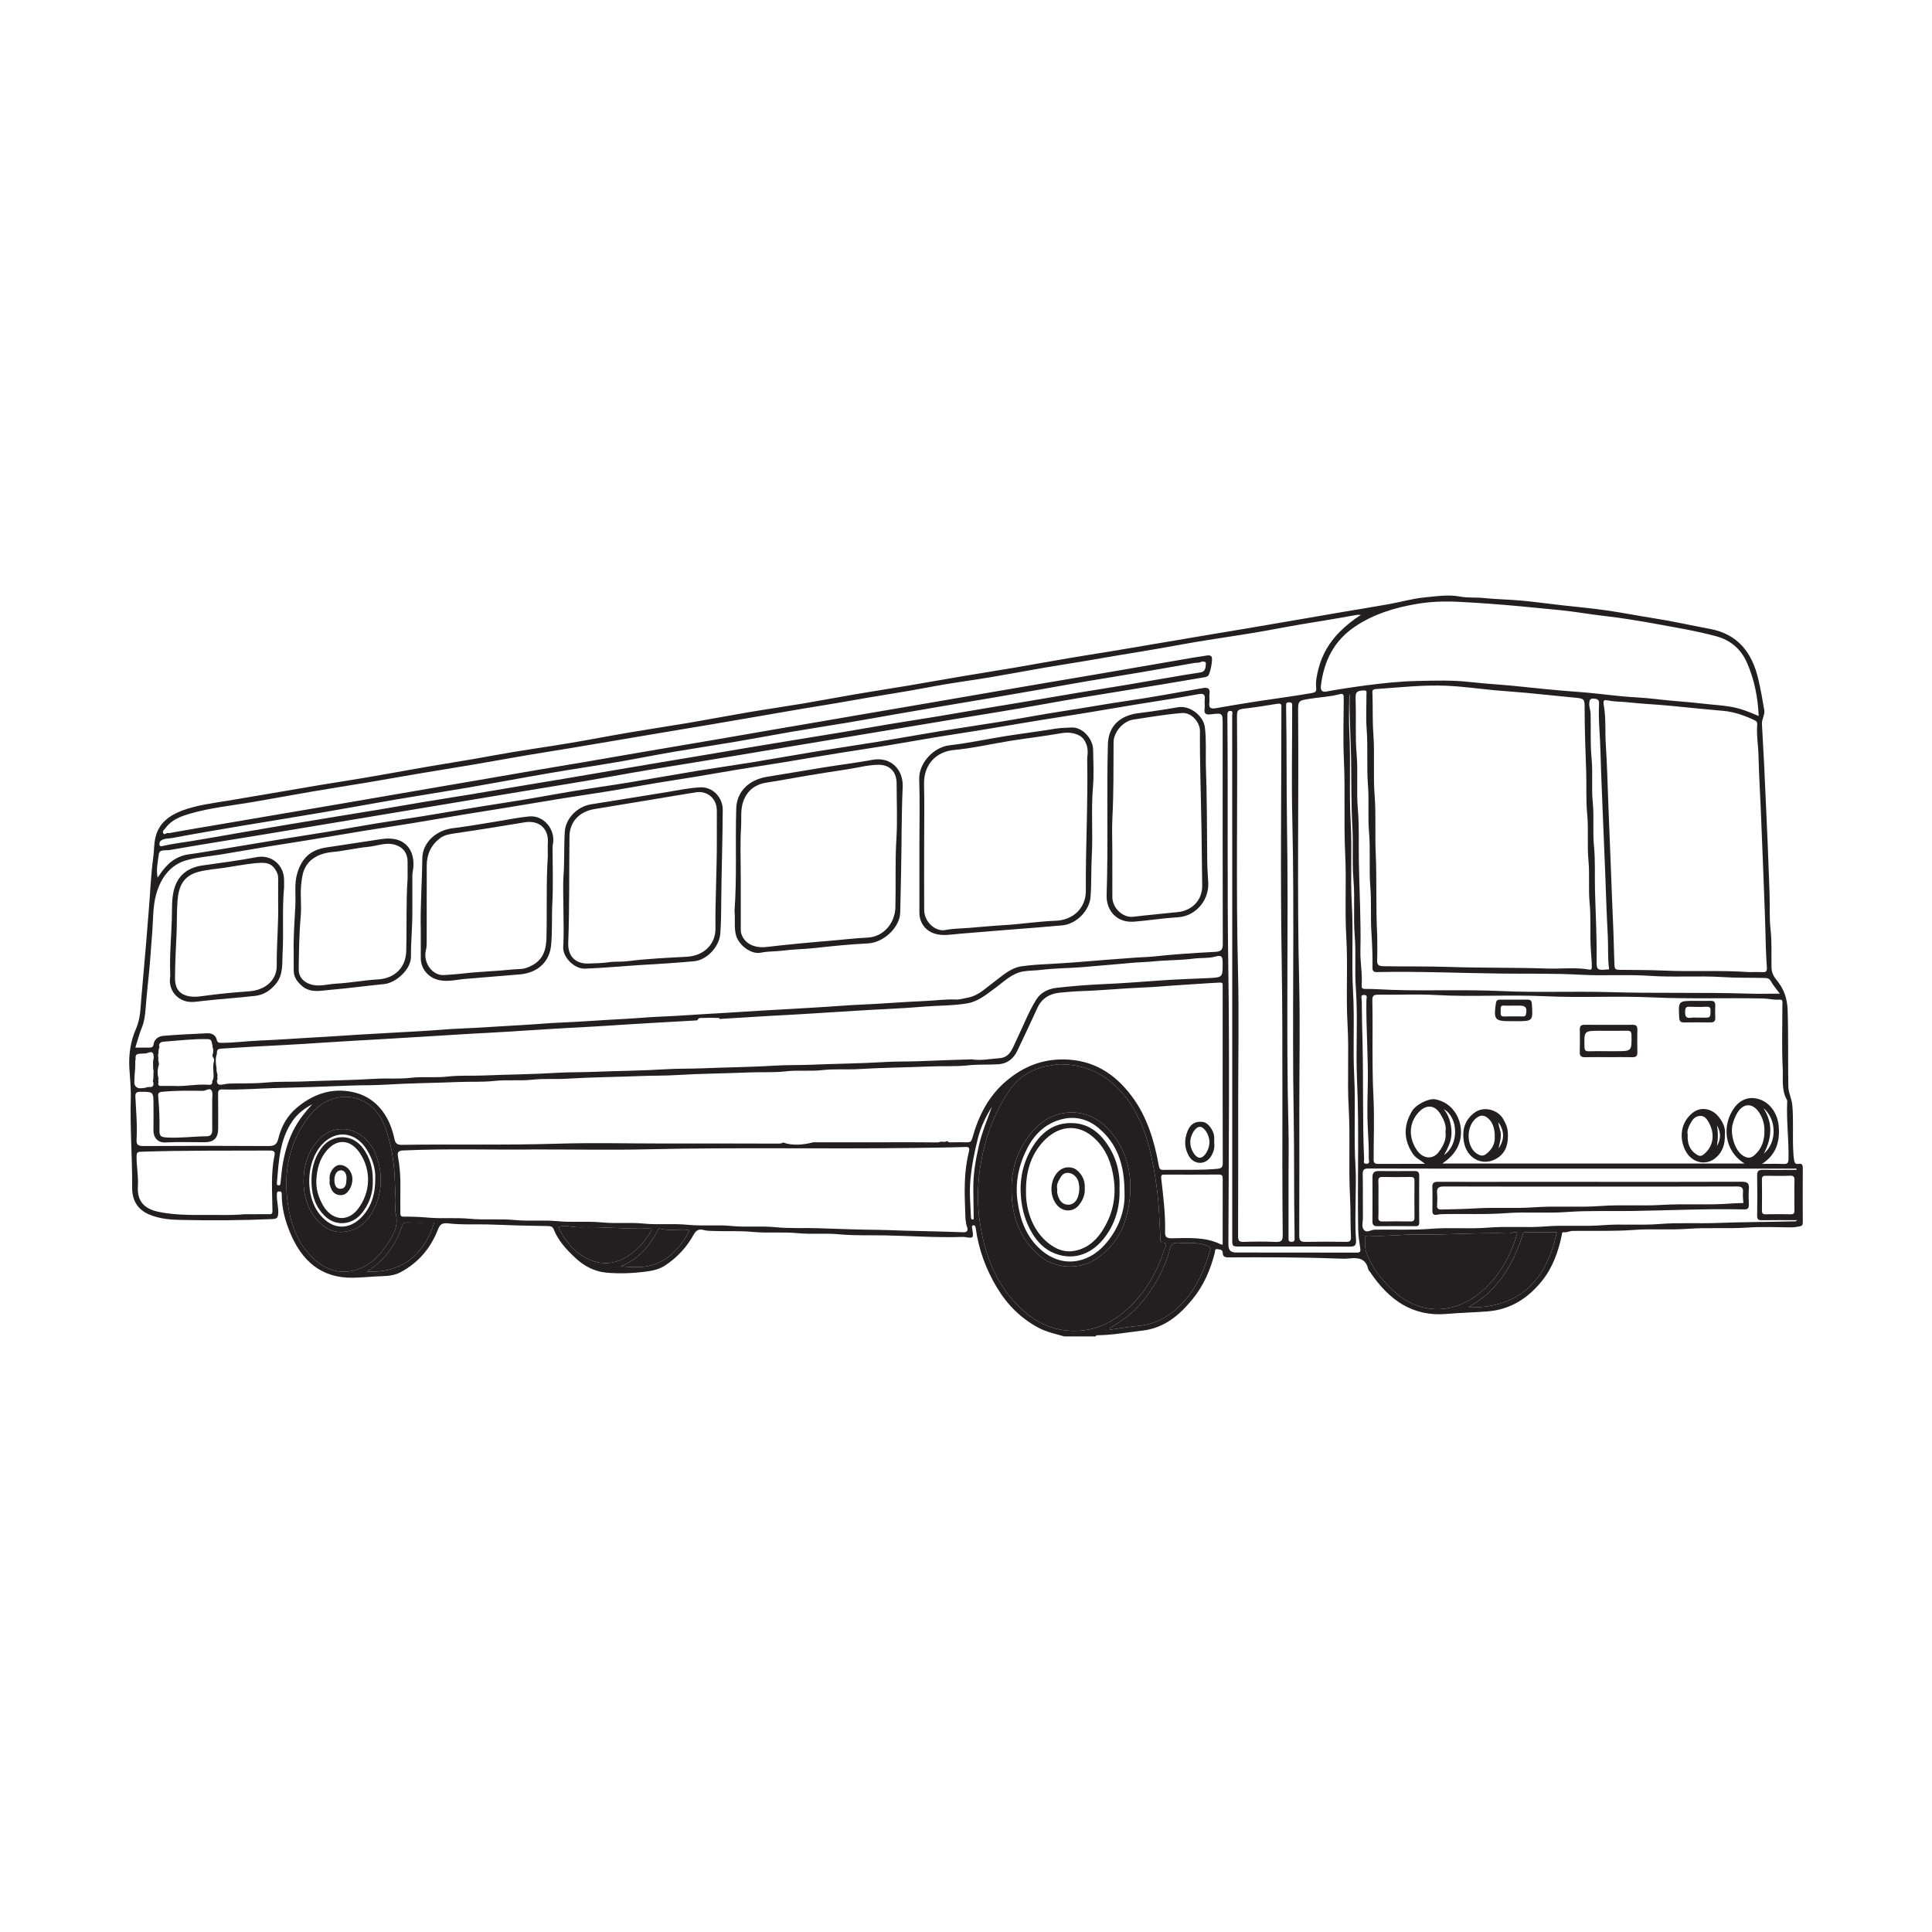 <?xml version="1.0" encoding="UTF-8"?>
<svg xmlns="http://www.w3.org/2000/svg" xmlns:xlink="http://www.w3.org/1999/xlink" width="360pt" height="360pt" viewBox="0 0 360 360" version="1.1">
<g id="surface1">
<path style=" stroke:none;fill-rule:evenodd;fill:rgb(13.73%,12.16%,12.549%);fill-opacity:1;" d="M 334.359 222.664 C 334.355 223.633 334.332 224.602 334.367 225.566 C 334.387 226.105 334.184 226.27 333.66 226.262 C 332.102 226.234 330.539 226.227 328.977 226.262 C 328.398 226.273 328.309 226.016 328.312 225.523 C 328.332 223.629 328.34 221.73 328.309 219.836 C 328.297 219.242 328.496 219.07 329.074 219.086 C 330.559 219.117 332.047 219.137 333.535 219.078 C 334.277 219.047 334.402 219.355 334.371 219.988 C 334.328 220.879 334.359 221.773 334.359 222.664 M 333.98 227.586 C 329.305 227.707 324.625 227.703 319.957 227.883 C 316.391 228.02 312.824 227.785 309.277 228.074 C 305.715 228.367 302.145 228.016 298.602 228.301 C 295.074 228.586 291.543 228.238 288.039 228.523 C 284.473 228.816 280.906 228.457 277.359 228.746 C 273.758 229.039 270.152 228.68 266.574 228.973 C 263.082 229.254 259.598 229.07 256.113 229.133 C 255.445 229.145 254.672 229.828 254.129 229.152 C 253.656 228.562 253.965 227.715 253.957 226.984 C 253.93 224.27 253.984 221.551 253.922 218.836 C 253.906 217.945 254.164 217.734 255.031 217.734 C 264.746 217.766 274.461 217.758 284.176 217.758 L 334.746 217.758 C 334.75 217.832 334.758 217.91 334.762 217.984 C 332.688 217.984 330.609 218.016 328.535 217.973 C 327.73 217.957 327.402 218.18 327.418 219.039 C 327.465 221.531 327.461 224.027 327.418 226.52 C 327.402 227.238 327.656 227.383 328.312 227.371 C 330.461 227.336 332.613 227.359 334.875 227.359 C 334.539 227.703 334.242 227.578 333.98 227.586 M 273.652 243.613 C 275.211 242.594 276.684 241.664 277.895 240.391 C 280.645 237.5 282.496 234.102 283.629 230.309 C 283.754 229.902 283.824 229.598 284.293 229.598 C 286.219 229.594 288.141 229.598 290.086 229.598 C 287.859 240.129 281.645 243.77 273.652 243.613 M 259.559 240.465 C 257.387 238.434 255.617 236.141 254.578 233.32 C 254.254 232.441 254.473 231.562 254.402 230.691 C 254.379 230.43 254.508 230.27 254.789 230.27 C 254.898 230.27 255.012 230.258 255.121 230.266 C 258.164 230.426 261.188 229.992 264.223 230.039 C 269.863 230.125 275.496 229.637 281.133 229.832 C 281.676 229.852 282.164 229.328 282.73 229.723 C 281.52 234.102 279.332 237.918 275.844 240.832 C 270.879 244.984 264.492 245.086 259.559 240.465 M 254.199 185.391 C 254.902 185.402 254.613 185.992 254.609 186.32 C 254.527 191.738 254.992 197.148 254.859 202.57 C 254.793 205.211 254.738 207.859 254.883 210.492 C 254.984 212.301 255.078 214.109 255.055 215.918 C 255.051 216.25 255.348 216.816 254.648 216.855 C 253.922 216.895 254.195 216.312 254.18 215.977 C 253.875 208.852 254.055 201.719 253.895 194.594 C 253.832 191.855 253.758 189.117 253.742 186.379 C 253.738 186.031 253.406 185.371 254.199 185.391 M 252.832 233.406 C 245.348 233.391 237.867 233.402 230.383 233.387 C 229.422 233.387 228.891 233.094 228.895 231.852 C 228.949 214.617 229.129 197.383 228.875 180.152 C 228.645 164.789 228.848 149.434 228.707 134.074 C 228.707 133.812 228.711 133.555 228.707 133.293 C 228.703 132.902 228.723 132.477 229.223 132.469 C 229.871 132.461 229.594 133.012 229.598 133.305 C 229.613 142.609 229.609 151.914 229.609 161.219 C 229.609 184.41 229.609 207.602 229.609 230.789 C 229.609 232.27 229.613 232.273 231.059 232.273 C 237.832 232.273 244.605 232.258 251.383 232.289 C 252.438 232.297 252.758 232.141 252.668 230.902 C 252.473 228.312 252.605 225.695 252.605 223.09 C 252.605 221.266 252.703 219.438 252.59 217.621 C 252.227 211.902 252.621 206.176 252.336 200.469 C 252.074 195.227 252.422 189.988 252.121 184.766 C 251.812 179.34 252.203 173.914 251.891 168.504 C 251.602 163.379 251.965 158.25 251.68 153.137 C 251.367 147.602 251.715 142.066 251.434 136.543 C 251.309 134.137 251.387 131.746 251.426 129.375 C 251.449 129.445 251.488 129.512 251.488 129.582 C 251.402 133.629 251.715 137.664 251.766 141.711 C 251.82 145.902 251.77 150.102 252.004 154.281 C 252.18 157.512 251.934 160.746 252.199 163.953 C 252.492 167.445 252.152 170.938 252.434 174.406 C 252.695 177.602 252.406 180.793 252.633 183.969 C 253.055 189.727 252.602 195.488 252.863 201.234 C 253.281 210.527 252.91 219.82 253.078 229.109 C 253.098 230.277 253.289 231.445 253.465 232.602 C 253.551 233.168 253.469 233.41 252.832 233.406 M 230.719 205.125 C 230.719 197.086 230.879 189.043 230.684 181.008 C 230.297 165.352 230.629 149.695 230.496 134.043 C 230.48 132.164 230.5 132.203 232.34 131.98 C 234.223 131.754 236.098 131.453 237.973 131.145 C 238.543 131.051 238.832 131.137 238.77 131.777 C 238.746 132.035 238.766 132.297 238.766 132.559 C 238.766 147.969 238.566 163.379 238.82 178.785 C 239.098 195.891 238.836 212.996 239.016 230.105 C 239.031 231.223 238.707 231.461 237.66 231.414 C 235.691 231.324 233.715 231.344 231.746 231.406 C 230.906 231.438 230.695 231.195 230.699 230.359 C 230.73 221.949 230.719 213.539 230.719 205.125 M 240.086 210.344 C 239.617 191.414 240.121 172.484 239.812 153.559 C 239.699 146.426 239.785 139.297 239.652 132.164 C 239.648 131.906 239.668 131.645 239.652 131.387 C 239.629 130.996 239.809 130.879 240.18 130.867 C 240.602 130.859 240.809 130.984 240.781 131.434 C 240.758 131.766 240.777 132.102 240.777 132.438 C 240.777 139.137 240.645 145.836 240.801 152.531 C 241.238 171.051 240.738 189.574 241.062 208.09 C 241.188 215.371 241.09 222.648 241.223 229.93 C 241.227 230.188 241.211 230.449 241.227 230.711 C 241.25 231.137 241.18 231.406 240.637 231.398 C 240.051 231.395 240.098 231.039 240.098 230.664 C 240.098 226.828 240.098 222.996 240.098 219.164 C 240.098 216.223 240.16 213.281 240.086 210.344 M 226.582 131.957 C 225.754 132.102 225.203 132.027 225.344 130.961 C 225.418 130.41 225.293 129.836 225.371 129.289 C 225.523 128.266 225.02 128.062 224.172 128.207 C 219.426 129.02 214.699 129.93 209.934 130.613 C 206.066 131.168 202.227 131.883 198.363 132.465 C 194.473 133.055 190.602 133.801 186.715 134.434 C 182.863 135.066 178.996 135.621 175.141 136.25 C 171.254 136.887 167.379 137.594 163.496 138.23 C 159.641 138.859 155.773 139.418 151.918 140.051 C 148.031 140.684 144.16 141.391 140.273 142.027 C 136.848 142.586 133.414 143.062 129.988 143.621 C 125.672 144.332 121.367 145.113 117.051 145.824 C 113.629 146.387 110.191 146.859 106.766 147.422 C 103.891 147.891 101.027 148.441 98.148 148.922 C 95.234 149.41 92.309 149.84 89.391 150.316 C 85.898 150.887 82.414 151.496 78.922 152.062 C 75.969 152.539 73.004 152.965 70.051 153.445 C 67.137 153.922 64.23 154.461 61.316 154.945 C 58.402 155.43 55.477 155.867 52.559 156.348 C 49.07 156.918 45.582 157.512 42.09 158.086 C 39.789 158.465 37.488 158.879 35.176 159.195 C 32.668 159.535 31.035 161.051 29.715 163.043 C 29.637 163.156 29.555 163.266 29.367 163.527 C 29.059 161.941 29.43 160.531 29.594 159.156 C 29.707 158.199 30.914 158.516 31.59 158.395 C 37.559 157.352 43.543 156.414 49.516 155.43 C 54.879 154.547 60.238 153.645 65.598 152.754 C 70.961 151.859 76.32 150.965 81.684 150.07 C 87.043 149.18 92.402 148.285 97.766 147.391 C 103.125 146.496 108.496 145.664 113.844 144.695 C 119.121 143.734 124.41 142.867 129.703 142.023 C 135.066 141.164 140.422 140.246 145.781 139.352 C 151.141 138.457 156.504 137.566 161.863 136.672 C 167.223 135.777 172.586 134.887 177.945 133.992 C 183.305 133.098 188.68 132.266 194.023 131.293 C 199.301 130.336 204.59 129.465 209.883 128.621 C 214.781 127.844 219.672 126.996 224.562 126.176 C 224.734 126.145 224.91 126.062 225.062 125.969 C 225.492 125.691 226.078 122.699 225.742 122.34 C 225.426 121.996 224.953 122.137 224.582 122.191 C 223.062 122.402 221.555 122.676 220.043 122.934 C 217.203 123.422 214.367 123.914 211.531 124.406 C 208.691 124.895 205.852 125.383 203.012 125.867 C 200.172 126.352 197.332 126.828 194.492 127.309 C 191.688 127.789 188.883 128.27 186.082 128.75 C 183.242 129.234 180.402 129.723 177.562 130.215 C 174.723 130.703 171.887 131.195 169.047 131.68 C 166.246 132.16 163.441 132.637 160.637 133.117 C 157.438 133.664 154.242 134.215 151.043 134.766 C 148.598 135.184 146.152 135.598 143.711 136.02 C 140.477 136.578 137.246 137.145 134.012 137.699 C 131.172 138.188 128.332 138.664 125.488 139.148 C 122.684 139.625 119.883 140.102 117.078 140.582 C 114.238 141.066 111.402 141.566 108.562 142.051 C 105.758 142.523 102.949 142.984 100.145 143.465 C 97.27 143.953 94.398 144.457 91.523 144.953 C 88.719 145.438 85.918 145.914 83.113 146.395 C 80.277 146.883 77.438 147.367 74.598 147.859 C 71.758 148.348 68.922 148.84 66.082 149.328 C 63.281 149.809 60.473 150.281 57.672 150.762 C 54.832 151.242 51.992 151.727 49.152 152.211 C 46.312 152.695 43.473 153.18 40.633 153.664 C 37.828 154.141 35.02 154.602 32.223 155.109 C 31.93 155.164 31.633 155.27 31.359 155.215 C 31.016 155.141 30.684 155.645 30.449 155.312 C 30.133 154.875 30.66 154.559 30.863 154.273 C 31.926 152.797 33.566 152.16 35.211 151.672 C 39.168 150.492 43.289 150.109 47.344 149.406 C 51.043 148.766 54.734 148.082 58.434 147.449 C 61.707 146.891 64.988 146.387 68.262 145.836 C 71.605 145.273 74.945 144.672 78.289 144.109 C 81.562 143.555 84.84 143.039 88.113 142.484 C 91.383 141.93 94.645 141.328 97.918 140.773 C 100.793 140.285 103.68 139.836 106.559 139.359 C 109.363 138.895 112.168 138.414 114.973 137.938 C 117.887 137.445 120.797 136.949 123.711 136.461 C 126.516 135.988 129.324 135.527 132.129 135.055 C 135.043 134.562 137.953 134.055 140.863 133.555 C 143.738 133.062 146.609 132.559 149.484 132.07 C 152.328 131.59 155.176 131.16 158.012 130.645 C 163.105 129.715 168.23 128.992 173.316 128.012 C 177.078 127.285 180.887 126.809 184.668 126.176 C 187.938 125.629 191.195 125 194.461 124.438 C 197.699 123.883 200.949 123.398 204.18 122.828 C 209.312 121.922 214.469 121.148 219.598 120.191 C 224.258 119.32 228.965 118.691 233.645 117.91 C 237.344 117.289 241.027 116.535 244.734 115.957 C 247.438 115.539 250.129 115.043 252.824 114.578 C 253.07 114.535 253.332 114.574 253.586 114.574 C 252.094 115.527 250.77 116.598 249.605 117.766 C 247.738 119.645 246.379 121.918 245.703 124.52 C 245.391 125.727 245.117 126.953 245.25 128.219 C 245.32 128.867 245.098 129.023 244.422 129.141 C 241.074 129.719 237.711 130.168 234.352 130.668 C 231.758 131.059 229.168 131.512 226.582 131.957 M 226.391 177.367 C 222.645 177.57 218.902 177.797 215.172 178.207 C 214.039 178.336 212.891 178.344 211.754 178.426 C 207.973 178.703 204.199 178.988 200.426 179.305 C 199.035 179.418 197.629 179.5 196.227 179.582 C 194.246 179.695 192.25 179.766 190.293 180.066 C 188.238 180.383 186.754 181.848 185.141 183.035 C 183.629 184.148 182.277 185.562 180.301 185.902 C 179.582 186.027 178.859 186.277 178.148 186.246 C 176.176 186.16 174.23 186.445 172.273 186.527 C 168.297 186.691 164.324 187.039 160.344 187.203 C 158.102 187.297 155.863 187.492 153.621 187.629 C 149.68 187.871 145.742 188.109 141.801 188.316 C 139.523 188.434 137.246 188.629 134.965 188.746 C 130.988 188.945 127.02 189.273 123.035 189.438 C 120.797 189.523 118.555 189.75 116.312 189.863 C 112.297 190.066 108.289 190.391 104.27 190.555 C 102.066 190.641 99.863 190.863 97.656 190.98 C 93.605 191.195 89.559 191.504 85.504 191.672 C 83.34 191.758 81.176 191.984 79.004 192.098 C 74.988 192.309 70.977 192.578 66.961 192.785 C 64.797 192.902 62.629 193.094 60.461 193.203 C 56.371 193.41 52.289 193.738 48.199 193.902 C 45.883 193.996 43.574 194.324 41.246 194.316 C 40.785 194.312 40.508 194.316 40.367 193.672 C 40.207 192.934 39.488 192.492 38.668 192.531 C 35.941 192.664 33.215 192.777 30.496 193.008 C 29.57 193.086 28.75 193.566 28.594 194.668 C 28.527 195.16 28.176 195.211 27.777 195.207 C 26.941 195.199 26.109 195.203 25.223 195.203 C 25.609 193.984 25.91 192.742 26.395 191.578 C 27.09 189.906 27.105 188.156 27.258 186.41 C 27.523 183.379 27.906 180.352 28.094 177.316 C 28.176 176.027 28.297 174.742 28.387 173.453 C 28.547 171.152 28.492 168.766 29.117 166.582 C 29.957 163.648 31.684 161.098 34.895 160.25 C 36.898 159.723 39 159.574 41.051 159.238 C 44 158.75 46.945 158.23 49.895 157.746 C 52.383 157.34 54.871 156.965 57.355 156.559 C 60.848 155.984 64.332 155.383 67.824 154.812 C 70.742 154.336 73.668 153.906 76.582 153.43 C 79.965 152.875 83.344 152.285 86.723 151.727 C 89.207 151.316 91.699 150.934 94.184 150.527 C 97.672 149.953 101.16 149.359 104.652 148.793 C 107.645 148.312 110.641 147.883 113.633 147.395 C 116.512 146.926 119.379 146.395 122.254 145.914 C 124.738 145.496 127.23 145.129 129.715 144.719 C 132.23 144.305 134.742 143.848 137.262 143.434 C 140.176 142.957 143.102 142.516 146.02 142.039 C 149.508 141.469 152.996 140.863 156.488 140.297 C 159.441 139.82 162.402 139.395 165.355 138.91 C 168.27 138.434 171.176 137.898 174.09 137.418 C 177.043 136.93 180.004 136.492 182.957 136.008 C 186.41 135.445 189.859 134.844 193.312 134.277 C 196.23 133.801 199.156 133.359 202.074 132.883 C 205.023 132.398 207.969 131.883 210.918 131.398 C 213.402 130.988 215.891 130.609 218.379 130.203 C 219.996 129.938 221.613 129.664 223.227 129.363 C 224.035 129.215 224.629 129.215 224.484 130.324 C 224.41 130.91 224.543 131.523 224.457 132.109 C 224.305 133.141 224.895 133.191 225.633 133.102 C 227.824 132.84 227.824 132.836 227.824 135.043 C 227.824 148.664 227.809 162.285 227.848 175.91 C 227.852 177.062 227.453 177.309 226.391 177.367 M 40.41 196.324 C 40.418 195.715 40.488 195.441 41.234 195.395 C 45.176 195.152 49.113 194.902 53.055 194.719 C 55.48 194.602 57.91 194.43 60.336 194.273 C 64.09 194.035 67.844 193.812 71.598 193.605 C 74.062 193.469 76.527 193.301 78.996 193.16 C 82.785 192.945 86.574 192.672 90.367 192.484 C 92.832 192.363 95.297 192.191 97.762 192.039 C 101.551 191.812 105.34 191.551 109.133 191.367 C 111.527 191.254 113.914 191.066 116.305 190.926 C 120.172 190.695 124.035 190.445 127.902 190.25 C 128.562 190.219 129.219 190.172 129.879 190.133 C 130.062 189.984 130.188 189.691 130.422 189.688 C 132.582 189.637 132.582 189.637 133.957 189.688 C 134.035 189.691 134.055 189.809 134.105 189.871 C 134.43 189.852 134.75 189.828 135.074 189.809 C 138.867 189.598 142.652 189.316 146.445 189.137 C 148.91 189.016 151.375 188.84 153.84 188.691 C 157.633 188.465 161.422 188.195 165.215 188.02 C 167.57 187.91 169.926 187.758 172.273 187.562 C 174.945 187.34 177.637 187.418 180.293 186.949 C 182.328 186.59 183.812 185.277 185.41 184.129 C 187.078 182.93 188.52 181.359 190.715 181.004 C 191.773 180.828 192.836 180.867 193.895 180.734 C 196.414 180.422 198.969 180.418 201.508 180.227 C 204.875 179.969 208.242 179.633 211.609 179.355 C 212.672 179.27 213.738 179.262 214.805 179.152 C 217.371 178.891 219.973 178.949 222.523 178.613 C 223.801 178.449 225.09 178.602 226.363 178.262 C 227.641 177.922 227.82 178.156 227.824 179.473 C 227.828 182.133 227.828 182.125 225.133 182.254 C 222.074 182.395 219.008 182.488 215.953 182.715 C 212.426 182.973 208.898 183.238 205.363 183.391 C 202.535 183.512 199.711 183.746 196.898 184.066 C 195.363 184.242 193.945 184.883 193.074 186.289 C 191.605 188.656 190.633 191.27 189.414 193.758 C 188.695 195.227 188.25 197.031 186.266 197.176 C 184.5 197.301 182.738 197.676 181.062 197.391 C 177.801 197.504 174.648 197.59 171.504 197.73 C 169.285 197.828 167.062 197.758 164.848 197.895 C 160.301 198.176 155.746 198.199 151.199 198.395 C 148.941 198.492 146.68 198.422 144.43 198.562 C 139.918 198.848 135.402 198.871 130.895 199.062 C 128.633 199.16 126.375 199.094 124.121 199.234 C 119.539 199.52 114.949 199.547 110.363 199.73 C 108.18 199.82 105.996 199.77 103.816 199.902 C 99.234 200.188 94.641 200.215 90.059 200.402 C 87.836 200.492 85.602 200.348 83.402 200.602 C 81.137 200.863 78.871 200.566 76.633 200.828 C 74.367 201.094 72.113 200.883 69.859 201.02 C 65.352 201.297 60.836 201.328 56.324 201.52 C 54.242 201.605 52.148 201.508 50.078 201.68 C 49.723 201.711 49.371 201.738 49.016 201.758 C 46.902 201.934 44.789 201.836 42.676 201.914 C 42.203 201.934 41.738 202.074 41.266 202.121 C 40.812 202.168 40.457 202.051 40.43 201.488 C 40.418 201.246 40.48 201.125 40.574 201.059 C 40.52 200.941 40.48 200.816 40.496 200.68 C 40.504 200.586 40.52 200.488 40.531 200.395 C 40.52 200.309 40.508 200.223 40.5 200.137 C 40.543 200.508 40.5 200.145 40.484 200.055 C 40.484 200.035 40.48 200.02 40.48 200.008 C 40.461 199.949 40.426 199.902 40.41 199.844 C 40.344 199.59 40.332 199.332 40.348 199.078 C 40.32 198.879 40.285 198.68 40.262 198.477 C 40.188 197.82 40.145 197.023 40.414 196.383 C 40.414 196.359 40.41 196.348 40.41 196.324 M 39.543 207.25 C 39.543 208.363 39.531 209.477 39.547 210.594 C 39.555 211.301 39.277 211.727 38.523 211.73 C 36.086 211.746 33.66 212.086 31.215 211.965 C 29.938 211.898 29.684 211.719 29.715 210.492 C 29.766 208.422 29.656 206.359 29.48 204.301 C 29.43 203.715 29.582 203.496 30.246 203.438 C 32.754 203.203 35.266 203.215 37.777 203.266 C 38.355 203.277 39.055 202.637 39.41 203.18 C 39.703 203.633 39.531 204.395 39.539 205.023 C 39.551 205.766 39.543 206.508 39.543 207.25 M 29.547 197.719 C 29.48 197.625 29.457 197.5 29.5 197.324 C 29.578 197.016 29.328 196.559 29.535 196.293 C 29.508 195.867 29.566 195.43 29.746 194.973 C 29.715 194.973 29.68 194.973 29.645 194.973 C 29.586 194.348 30.027 194.137 30.445 194.105 C 33.203 193.906 35.949 193.559 38.723 193.625 C 39.336 193.637 39.438 193.977 39.512 194.516 L 39.508 194.516 C 39.566 194.641 39.602 194.773 39.609 194.91 C 39.613 194.973 39.602 195.035 39.602 195.098 C 39.797 195.578 39.789 196.137 39.574 196.609 C 39.621 196.723 39.633 196.844 39.656 196.961 C 39.859 197.188 39.965 197.484 39.863 197.828 C 39.574 198.785 39.867 199.812 39.781 200.797 C 39.762 201.047 39.672 201.254 39.543 201.41 C 39.543 201.418 39.547 201.422 39.547 201.43 C 39.59 201.945 39.43 202.18 38.879 202.133 C 36.695 201.953 34.535 202.477 32.516 202.352 C 31.613 202.352 30.871 202.352 30.129 202.352 C 29.781 202.355 29.457 202.367 29.484 201.852 C 29.492 201.75 29.516 201.684 29.547 201.629 C 29.473 201.43 29.457 201.203 29.547 200.973 C 29.273 200.121 29.344 199.188 29.613 198.34 C 29.594 198.133 29.57 197.926 29.547 197.719 M 226.707 217.805 C 223.445 218.09 220.18 217.93 216.922 217.988 C 216.375 218 216.074 218 215.934 217.23 C 215.086 212.574 213.762 208.082 210.855 204.219 C 207.691 200.016 203.672 197.48 198.23 197.41 C 194.133 197.359 190.688 198.766 187.594 201.352 C 184.203 204.188 182.336 207.91 181.18 212.055 C 181.012 212.648 180.832 212.867 180.246 212.855 C 179.207 212.832 178.164 212.824 177.121 212.859 C 176.789 212.871 176.605 212.781 176.516 212.605 C 176.332 212.695 176.133 212.766 175.918 212.766 C 175.695 212.766 175.477 212.742 175.258 212.734 C 175.09 212.836 174.848 212.879 174.496 212.875 C 170.215 212.82 165.934 212.852 161.656 212.852 C 158.281 212.852 154.902 212.852 151.527 212.855 C 149.645 213.344 147.676 213.516 145.895 212.879 C 145.734 213.043 145.465 213.094 145.043 213.094 C 137.859 213.062 130.676 213.074 123.492 213.074 C 116.906 213.074 110.312 212.906 103.73 213.113 C 94.102 213.414 84.477 213.172 74.852 213.328 C 73.91 213.348 73.664 212.949 73.504 212.234 C 73.027 210.07 72.242 208.074 70.73 206.371 C 69.363 204.84 67.684 203.906 65.73 203.488 C 61.742 202.637 58.266 203.906 55.254 206.453 C 53.52 207.918 52.406 209.918 51.875 212.117 C 51.598 213.258 51.145 213.551 50.031 213.547 C 42.254 213.496 34.473 213.496 26.695 213.547 C 25.637 213.555 25.387 213.238 25.449 212.25 C 25.613 209.621 25.344 206.992 25.227 204.367 C 25.195 203.621 25.445 203.441 26.164 203.441 C 28.598 203.445 28.598 203.418 28.598 205.867 C 28.598 207.434 28.625 208.996 28.59 210.559 C 28.562 211.852 29.305 212.961 30.84 212.879 C 33.254 212.742 35.676 212.848 38.098 212.84 C 39.871 212.836 40.645 212.062 40.652 210.289 C 40.656 208.133 40.672 205.973 40.637 203.816 C 40.629 203.18 40.828 202.984 41.457 203.004 C 44.758 203.102 48.051 202.824 51.352 202.742 C 55.973 202.625 60.598 202.473 65.219 202.285 C 67.402 202.195 69.59 202.25 71.766 202.113 C 76.348 201.828 80.941 201.805 85.523 201.613 C 87.707 201.523 89.902 201.66 92.066 201.418 C 94.441 201.152 96.82 201.441 99.168 201.188 C 101.359 200.945 103.539 201.133 105.719 200.996 C 110.301 200.711 114.891 200.688 119.473 200.5 C 121.66 200.41 123.844 200.461 126.02 200.324 C 130.605 200.043 135.195 200.02 139.777 199.828 C 142 199.738 144.234 199.883 146.434 199.629 C 148.695 199.363 150.965 199.664 153.203 199.402 C 155.465 199.137 157.719 199.348 159.973 199.211 C 164.48 198.934 169 198.902 173.508 198.711 C 175.801 198.613 178.109 198.762 180.383 198.512 C 182.277 198.301 184.16 198.43 186.039 198.312 C 187.719 198.203 188.871 197.258 189.578 195.762 C 190.828 193.121 192.09 190.488 193.293 187.832 C 194.105 186.031 195.605 185.148 197.414 184.977 C 198.723 184.855 200.051 184.723 201.383 184.684 C 205.363 184.555 209.328 184.145 213.309 183.992 C 215.477 183.91 217.641 183.68 219.812 183.559 C 222.277 183.414 224.738 183.211 227.207 183.094 C 227.832 183.062 227.832 183.215 227.828 183.672 C 227.816 185.902 227.824 188.137 227.824 190.371 C 227.824 199.117 227.809 207.863 227.844 216.609 C 227.848 217.516 227.637 217.723 226.707 217.805 M 227.824 231.945 C 227.66 231.906 227.543 231.902 227.445 231.852 C 224.508 230.41 221.352 230.707 218.238 230.734 C 217.418 230.742 217.074 230.445 217.098 229.668 C 217.191 226.273 216.75 222.914 216.379 219.551 C 216.309 218.906 216.527 218.871 216.98 218.871 C 220.363 218.871 223.746 218.891 227.125 218.859 C 227.77 218.852 227.832 219.148 227.832 219.668 C 227.816 223.719 227.824 227.766 227.824 231.945 M 225.508 232.914 C 224.34 236.977 222.656 240.734 219.461 243.66 C 217.418 245.531 215.098 246.766 212.289 247.035 C 210.473 247.215 208.668 247.52 206.863 247.77 L 206.754 247.52 C 208.656 246.352 210.531 245.145 212.035 243.477 C 214.836 240.363 216.883 236.824 217.984 232.773 C 218.207 231.965 218.5 231.512 219.469 231.578 C 221.363 231.719 223.301 231.34 225.125 232.23 C 225.52 232.426 225.629 232.496 225.508 232.914 M 201.578 247.926 C 196.234 248.418 192.176 246.176 188.738 242.27 C 185.332 238.398 183.641 233.789 182.754 228.871 C 181.996 224.66 182.082 220.41 182.875 216.156 C 183.742 211.492 185.383 207.219 188.027 203.281 C 189.922 200.465 192.531 199.012 195.805 198.535 C 196.535 198.43 197.25 198.254 198 198.32 C 202.91 198.434 206.754 200.609 209.746 204.426 C 212.688 208.172 214.004 212.57 214.879 217.152 C 215.512 220.473 215.918 223.809 216.031 227.191 C 216.074 228.398 216.195 229.613 216.207 230.832 C 216.207 231.152 216.281 231.562 216.574 231.551 C 217.703 231.496 217.176 232.211 217.047 232.598 C 215.586 237.145 213.285 241.18 209.625 244.312 C 207.309 246.297 204.684 247.637 201.578 247.926 M 181.363 221.711 C 181.395 223.422 181.391 225.129 181.434 226.836 C 181.438 227.039 181.5 227.223 181.254 227.242 C 181.055 227.258 180.934 227.086 180.926 226.891 C 180.832 224.535 180.602 222.203 180.824 219.824 C 181.074 217.148 181.586 214.555 182.25 211.973 C 182.785 209.91 183.703 208.023 184.832 206.238 C 183.98 208.602 183.004 210.887 182.43 213.344 C 181.789 216.105 181.312 218.867 181.363 221.711 M 180.523 214.711 C 179.598 218.359 179.707 222.113 179.855 225.836 C 179.895 226.75 179.871 227.734 180.207 228.656 C 180.391 229.168 180.328 229.648 179.492 229.613 C 175.824 229.473 172.152 229.414 168.484 229.312 C 166.867 229.27 165.238 229.18 163.613 229.164 C 159.867 229.137 156.125 228.98 152.383 228.859 C 149.754 228.773 147.113 228.934 144.5 228.672 C 141.754 228.398 139.004 228.715 136.281 228.441 C 133.574 228.176 130.859 228.492 128.176 228.223 C 125.43 227.949 122.68 228.27 119.957 227.996 C 117.359 227.734 114.758 228.035 112.184 227.781 C 109.402 227.508 106.613 227.816 103.855 227.547 C 101.219 227.293 98.582 227.59 95.969 227.336 C 93.152 227.062 90.324 227.367 87.527 227.098 C 84.965 226.852 82.41 227.109 79.867 226.891 C 78.312 226.758 76.77 226.684 75.219 226.707 C 74.594 226.719 74.594 226.379 74.598 225.934 C 74.605 224.297 74.582 222.656 74.605 221.02 C 74.633 219.211 74.5 217.422 74.176 215.637 C 74.062 215 73.969 214.422 75.078 214.371 C 83.809 213.984 92.543 214.301 99.742 214.184 C 107.711 214.184 114.152 214.309 120.586 214.156 C 137.172 213.766 153.754 214.133 170.336 213.902 C 173.445 213.859 176.562 213.832 179.672 213.73 C 180.402 213.707 180.785 213.668 180.523 214.711 M 128.227 229.781 C 126.66 232.59 124.57 234.852 121.406 235.762 C 119.566 236.285 117.609 236.109 115.676 235.961 C 118.879 234.695 120.949 232.324 122.496 229.398 C 122.602 229.191 122.652 228.84 123.012 228.938 C 124.613 229.371 126.25 229.059 127.867 229.137 C 128.434 229.164 128.48 229.324 128.227 229.781 M 106.121 231.906 C 105.289 230.91 104.547 229.84 104.07 228.586 C 105.527 228.25 106.867 228.73 108.219 228.688 C 112.414 228.551 116.594 229.047 120.789 228.922 C 121.535 228.895 121.578 229.012 121.156 229.68 C 119.883 231.707 118.348 233.391 116.184 234.523 C 112.312 236.551 108.371 234.609 106.121 231.906 M 68.375 236.93 C 71.691 234.852 73.707 231.988 74.902 228.512 C 75.078 227.996 75.285 227.77 75.887 227.785 C 77.551 227.844 79.223 227.805 80.902 227.805 C 79.41 232.797 75.641 237.344 68.375 236.93 M 58.609 234.68 C 55.91 232.281 54.516 229.102 53.852 225.633 C 52.711 219.66 53.441 213.984 56.953 208.852 C 58.633 206.395 60.867 204.617 63.891 204.398 C 67.41 204.141 70.406 206.434 71.695 209.836 C 72.852 212.898 73.387 216.074 73.543 219.355 C 73.613 220.828 73.66 222.305 73.715 223.602 C 73.715 224.559 73.559 225.379 73.742 226.113 C 74.398 228.719 72.996 230.652 71.664 232.535 C 70.234 234.559 68.391 236.148 65.867 236.754 C 63.047 237.43 60.66 236.504 58.609 234.68 M 52.273 220.398 C 52.25 220.617 52.273 220.855 51.953 220.871 C 51.535 220.891 51.582 220.57 51.602 220.332 C 51.941 216.379 52.109 212.379 54.469 208.926 C 55.418 207.539 56.695 206.547 58.191 205.762 C 56.996 207.047 55.906 208.398 55.027 209.945 C 53.848 212.031 53.176 214.273 52.738 216.598 C 52.5 217.848 52.418 219.129 52.273 220.398 M 51.145 215.336 C 50.434 218.746 50.742 222.195 50.766 225.629 C 50.773 226.301 50.48 226.246 50.086 226.246 C 48.707 226.254 47.332 226.25 45.676 226.25 C 44.258 226.383 42.539 226.41 40.863 226.391 C 37.078 226.348 33.254 226.59 29.504 225.797 C 26.938 225.258 25.508 223.859 25.695 221.047 C 25.82 219.148 25.406 217.285 25.453 215.395 C 25.465 214.84 25.586 214.637 26.191 214.613 C 34.25 214.336 42.316 214.43 50.379 214.387 C 51.184 214.383 51.262 214.773 51.145 215.336 M 25.184 199.023 C 25.215 198.613 25.203 198.203 25.203 197.797 L 25.203 197.723 C 25.203 197.609 25.234 197.512 25.266 197.41 C 25.211 196.375 25.402 196.359 26.75 196.312 C 26.969 196.305 27.203 196.309 27.402 196.23 C 27.789 196.09 28.309 195.895 28.496 196.266 C 28.688 196.645 28.668 197.227 28.535 197.66 C 28.535 197.668 28.531 197.672 28.527 197.676 C 28.504 198.188 28.527 198.695 28.551 199.203 C 28.594 199.32 28.621 199.473 28.617 199.68 C 28.617 199.844 28.609 199.988 28.586 200.109 C 28.598 200.52 28.598 200.93 28.52 201.328 C 28.508 201.391 28.484 201.449 28.465 201.512 C 28.559 201.562 28.582 201.727 28.594 201.859 C 28.617 202.188 28.516 202.488 28.176 202.535 C 27.953 202.562 27.727 202.566 27.496 202.562 C 27.035 202.75 26.527 202.777 26.031 202.777 C 25.488 202.777 25.027 202.316 25.031 201.777 C 25.031 200.859 25.113 199.938 25.184 199.023 M 30.094 156.57 C 30.719 156.195 31.449 156.27 32.117 156.145 C 36.379 155.348 40.656 154.617 44.934 153.895 C 49.934 153.055 54.945 152.266 59.941 151.41 C 64.543 150.629 69.129 149.77 73.727 148.984 C 78.293 148.207 82.875 147.504 87.441 146.719 C 92.398 145.863 97.34 144.926 102.297 144.078 C 106.469 143.359 110.656 142.742 114.828 142.031 C 118.457 141.41 122.066 140.688 125.691 140.066 C 129.434 139.426 133.188 138.871 136.93 138.234 C 140.629 137.605 144.316 136.902 148.016 136.27 C 151.293 135.711 154.574 135.219 157.852 134.664 C 160.977 134.141 164.098 133.574 167.223 133.031 C 170.098 132.531 172.973 132.035 175.848 131.547 C 178.617 131.074 181.387 130.621 184.16 130.148 C 187.066 129.652 189.977 129.148 192.887 128.641 C 196.152 128.066 199.418 127.473 202.684 126.914 C 205.961 126.355 209.238 125.844 212.512 125.285 C 215.781 124.73 219.047 124.148 222.316 123.57 C 222.891 123.473 223.496 123.539 223.93 123.289 C 224.391 123.273 224.742 123.246 224.695 123.773 C 224.637 124.441 224.59 125.129 223.75 125.281 C 222.777 125.461 221.797 125.582 220.828 125.746 C 217.016 126.395 213.211 127.059 209.398 127.695 C 206.52 128.18 203.633 128.621 200.754 129.102 C 197.84 129.582 194.93 130.094 192.016 130.582 C 189.176 131.059 186.332 131.523 183.488 132 C 180.504 132.5 177.523 133.023 174.535 133.516 C 171.656 133.992 168.77 134.43 165.887 134.906 C 162.977 135.391 160.066 135.91 157.156 136.398 C 154.277 136.879 151.391 137.336 148.512 137.809 C 145.633 138.281 142.75 138.754 139.875 139.234 C 136.961 139.723 134.047 140.219 131.137 140.711 C 128.328 141.18 125.523 141.645 122.715 142.117 C 119.766 142.613 116.82 143.113 113.871 143.613 C 110.961 144.109 108.051 144.609 105.137 145.102 C 102.293 145.578 99.449 146.039 96.605 146.52 C 93.621 147.02 90.641 147.539 87.656 148.031 C 84.777 148.508 81.887 148.945 79.008 149.426 C 76.094 149.906 73.188 150.43 70.273 150.914 C 67.395 151.395 64.512 151.852 61.629 152.324 C 58.75 152.797 55.871 153.27 52.992 153.754 C 50.117 154.234 47.242 154.734 44.367 155.227 C 41.457 155.73 38.551 156.254 35.637 156.727 C 33.836 157.02 32.027 157.234 30.25 157.652 C 30.051 157.699 29.785 157.746 29.727 157.422 C 29.66 157.059 29.75 156.777 30.094 156.57 M 251.551 222.805 C 251.684 225.363 251.605 227.918 251.73 230.469 C 251.77 231.195 251.547 231.418 250.809 231.402 C 248.277 231.359 245.746 231.352 243.215 231.406 C 242.297 231.426 242.09 231.078 242.094 230.23 C 242.121 222.266 242.109 214.301 242.109 206.332 C 242.109 198.555 242.266 190.77 242.078 182.996 C 241.672 166.262 242.023 149.523 241.887 132.789 C 241.871 130.566 241.883 130.559 243.977 130.219 C 245.887 129.906 247.832 129.84 249.711 129.336 C 250.406 129.148 250.383 129.648 250.383 130.117 C 250.379 133.914 250.238 137.719 250.414 141.508 C 250.688 147.375 250.371 153.25 250.656 159.105 C 250.906 164.309 250.562 169.512 250.867 174.695 C 251.176 180.082 250.781 185.473 251.094 190.844 C 251.395 196.047 251.012 201.246 251.309 206.434 C 251.621 211.895 251.266 217.355 251.551 222.805 M 263.934 112.539 C 266.543 112.09 269.16 112.012 271.773 112.141 C 275.555 112.324 279.332 112.613 283.105 112.957 C 285.668 113.191 288.227 113.445 290.785 113.699 C 293.473 113.965 296.141 114.461 298.828 114.762 C 302.312 115.152 305.77 115.738 309.219 116.371 C 312.758 117.02 316.312 117.605 319.797 118.559 C 322.543 119.309 324.438 120.992 325.551 123.551 C 326.891 126.621 327.539 129.859 327.711 133.418 C 325.941 132.652 324.371 132.031 322.672 131.723 C 320.934 131.402 319.18 131.336 317.438 131.125 C 314.418 130.762 311.371 130.617 308.348 130.238 C 306.379 129.996 304.387 129.945 302.41 129.762 C 299.559 129.492 296.723 129.105 293.871 128.91 C 291.961 128.781 290.059 128.598 288.156 128.422 C 285.234 128.148 282.32 127.789 279.395 127.57 C 277.598 127.434 275.801 127.297 274.012 127.094 C 270.684 126.711 267.34 126.812 264.008 126.891 C 260.852 126.965 257.711 127.293 254.574 127.707 C 252.074 128.035 249.586 128.414 247.105 128.863 C 246.281 129.012 246.043 128.543 246.129 127.812 C 246.676 123.195 248.547 119.375 252.539 116.719 C 256.016 114.402 259.871 113.242 263.934 112.539 M 328.582 162.945 C 328.766 167.531 328.938 172.117 329.043 176.707 C 329.07 177.91 329.172 179.133 329.234 180.352 C 329.266 181.008 329.012 181.18 328.402 181.145 C 327.547 181.102 326.688 181.137 325.832 181.137 C 320.605 180.75 315.359 181.094 310.133 180.855 C 307.316 180.727 304.504 180.754 301.688 180.711 C 300.973 180.699 300.855 180.465 300.828 179.812 C 300.723 177.371 300.703 174.926 300.59 172.484 C 300.418 168.758 300.289 165.023 300.145 161.293 C 300 157.562 299.84 153.832 299.699 150.102 C 299.551 146.297 299.465 142.484 299.215 138.688 C 299.059 136.336 299.27 133.973 298.875 131.621 C 298.656 130.34 298.805 130.352 300.094 130.594 C 301.066 130.773 302.07 130.723 303.059 130.836 C 305.945 131.164 308.855 131.266 311.746 131.562 C 314.883 131.887 318.027 132.176 321.172 132.465 C 323.207 132.652 325.133 133.355 326.992 134.23 C 327.367 134.406 327.461 134.668 327.43 135.023 C 327.27 136.992 327.637 138.938 327.676 140.898 C 327.75 144.594 328.008 148.281 328.145 151.977 C 328.277 155.633 328.438 159.289 328.582 162.945 M 296.195 168.148 C 296.473 171.074 296.254 174.004 296.426 176.922 C 296.492 177.984 296.609 179.051 296.613 180.117 C 296.613 180.43 296.613 180.746 296.152 180.668 C 293.535 180.211 290.898 180.562 288.27 180.473 C 282.223 180.266 276.168 180.379 270.121 180.176 C 266.004 180.035 261.887 180.117 257.773 180.039 C 256.914 180.023 256.57 179.809 256.609 178.902 C 256.672 177.414 256.629 175.926 256.629 174.438 C 256.344 169.246 256.574 164.039 256.34 158.855 C 256.184 155.328 256.418 151.801 256.145 148.297 C 255.844 144.438 256.188 140.57 255.906 136.73 C 255.723 134.242 255.824 131.77 255.738 129.289 C 255.719 128.863 255.617 128.449 256.348 128.398 C 260.73 128.102 265.109 127.594 269.504 127.777 C 272.539 127.91 275.562 128.348 278.594 128.625 C 280.5 128.801 282.406 128.914 284.309 129.094 C 287.227 129.367 290.145 129.676 293.062 129.965 C 293.137 129.973 293.215 129.973 293.289 129.98 C 295.273 130.18 295.277 130.18 295.273 132.156 C 295.262 136.125 295.453 140.094 295.57 144.055 C 295.645 146.609 295.504 149.176 295.75 151.715 C 296.031 154.605 295.715 157.508 295.988 160.375 C 296.238 162.977 295.953 165.57 296.195 168.148 M 298.223 139.914 C 298.324 143.867 298.504 147.82 298.66 151.77 C 298.797 155.312 298.961 158.855 299.098 162.398 C 299.254 166.352 299.359 170.309 299.582 174.254 C 299.703 176.352 299.543 178.469 299.832 180.617 C 297.5 180.832 297.473 180.832 297.504 178.621 C 297.559 174.355 297.309 170.09 297.203 165.828 C 297.133 163.094 297.281 160.336 297.012 157.617 C 296.75 154.906 297.059 152.195 296.789 149.512 C 296.512 146.766 296.836 144.016 296.566 141.297 C 296.293 138.512 296.465 135.738 296.387 132.965 C 296.371 132.332 296.098 131.758 296.133 131.109 C 296.172 130.508 296.191 130.145 296.965 130.18 C 297.656 130.215 298 130.391 297.961 131.141 C 297.805 134.07 298.148 136.988 298.223 139.914 M 330 182.867 C 330.395 183.598 330.969 184.23 331.652 185.156 C 329.5 185.156 327.617 185.203 325.734 185.145 C 317.152 184.879 308.562 185.125 299.984 184.871 C 293.219 184.676 286.457 184.984 279.707 184.668 C 272.902 184.352 266.105 184.672 259.312 184.445 C 257.652 184.391 255.992 184.258 254.328 184.27 C 253.812 184.273 253.688 184.047 253.723 183.598 C 253.887 181.445 253.441 179.316 253.492 177.164 C 253.617 171.668 253.305 166.176 253.203 160.68 C 253.141 157.383 253.293 154.07 253.016 150.789 C 252.727 147.371 253.074 143.953 252.789 140.559 C 252.512 137.254 252.715 133.957 252.605 130.66 C 252.602 130.547 252.613 130.438 252.602 130.324 C 252.508 128.984 252.812 128.676 254.203 128.652 C 254.793 128.645 254.613 129.074 254.617 129.359 C 254.629 131.52 254.492 133.688 254.656 135.836 C 254.918 139.32 254.633 142.816 254.898 146.285 C 255.125 149.223 254.852 152.152 255.098 155.066 C 255.387 158.48 255.07 161.902 255.344 165.297 C 255.566 168.043 255.367 170.781 255.531 173.52 C 255.664 175.773 255.797 178.027 255.738 180.289 C 255.719 180.918 255.996 181.18 256.605 181.129 C 256.68 181.121 256.754 181.129 256.828 181.129 C 264.484 180.973 272.133 181.328 279.789 181.41 C 284.684 181.469 289.594 181.352 294.48 181.625 C 298.793 181.867 303.102 181.539 307.395 181.832 C 311.961 182.145 316.535 181.777 321.086 182.07 C 323.684 182.238 326.27 182.16 328.863 182.234 C 329.383 182.246 329.719 182.344 330 182.867 M 269.02 206.664 C 271.766 208.227 271.918 213.262 269.078 215.223 C 269.941 213.688 270.547 212.312 270.465 210.777 C 270.387 209.277 270.004 207.863 269.02 206.664 M 269.34 210.918 C 269.566 212.332 268.926 213.492 268.16 214.57 C 267.043 216.145 265.117 216.02 263.93 214.188 C 262.469 211.938 262.457 209.211 264.438 207.16 C 265.812 205.738 267.398 205.895 268.41 207.605 C 269.004 208.605 269.57 209.664 269.34 210.918 M 328.586 206.48 C 331.043 208.516 331.176 212.816 328.672 214.969 C 330.203 211.977 330.359 209.215 328.586 206.48 M 328.773 210.512 C 328.828 212.496 328.289 214.043 326.934 215.234 C 326.309 215.785 325.727 215.895 324.875 215.398 C 323.152 214.398 322.395 211.191 322.844 209.52 C 323.027 208.824 323.293 208.133 323.641 207.508 C 324.781 205.465 326.617 205.434 327.852 207.398 C 328.477 208.395 328.773 209.469 328.773 210.512 M 332.121 187.172 C 332.129 191.152 331.984 195.145 332.184 199.113 C 332.281 201.051 331.906 203.113 332.969 204.949 C 333.035 205.062 333.02 205.238 333.016 205.387 C 332.852 208.91 333.344 212.426 333.262 215.949 C 333.246 216.664 333.078 216.922 332.332 216.887 C 331 216.828 329.664 216.871 328.332 216.871 C 331.027 215.141 331.699 212.609 331.426 209.73 C 331.207 207.395 329.621 204.914 326.816 204.617 C 325.391 204.469 324.094 205.18 323.266 206.27 C 320.742 209.609 321.254 214.473 325.082 216.809 L 268.746 216.809 C 270.051 215.91 271.062 214.945 271.691 213.562 C 273.172 210.297 271.609 205.629 267.434 204.844 C 266.223 204.613 263.848 205.809 263.113 207.035 C 261.488 209.746 261.504 212.395 263.305 215.051 C 263.844 215.848 264.707 216.152 265.52 216.867 C 262.461 216.867 259.578 216.863 256.695 216.871 C 255.891 216.871 255.957 216.32 255.957 215.789 C 255.957 211.992 256.113 208.188 255.922 204.402 C 255.617 198.426 255.84 192.445 255.715 186.469 C 255.699 185.625 255.883 185.332 256.797 185.348 C 260.371 185.402 263.953 185.207 267.512 185.406 C 274.312 185.785 281.117 185.316 287.902 185.633 C 294.629 185.949 301.352 185.547 308.066 185.855 C 314.902 186.172 321.734 185.902 328.566 186.055 C 329.559 186.074 330.535 186.355 331.539 186.266 C 332.301 186.199 332.121 186.766 332.121 187.172 M 335.129 216.867 C 334.594 216.945 334.41 216.77 334.305 216.172 C 334.18 215.438 334.152 214.715 334.125 213.977 C 334.02 211.312 334.207 208.648 333.977 205.977 C 333.871 204.734 333.254 203.676 333.23 202.461 C 333.145 197.711 333.258 192.961 333.098 188.207 C 333.02 185.977 332.387 184.242 331.043 182.617 C 330.508 181.965 330.121 181.246 330.098 180.352 C 330.039 177.98 330.191 175.617 329.922 173.242 C 329.66 170.969 329.824 168.656 329.727 166.363 C 329.609 163.402 329.512 160.438 329.395 157.477 C 329.297 154.863 329.148 152.242 329.047 149.629 C 328.848 144.723 328.598 139.816 328.312 134.91 C 328.262 134.008 328.891 133.211 328.746 132.328 C 328.422 130.391 328.082 128.449 327.633 126.539 C 326.48 121.633 323.859 118.148 318.578 117.176 C 315.172 116.551 311.801 115.77 308.379 115.238 C 305.316 114.762 302.273 114.152 299.207 113.715 C 296.523 113.328 293.82 113.098 291.125 112.789 C 288.578 112.5 286.035 112.152 283.484 111.914 C 281.137 111.699 278.77 111.672 276.426 111.426 C 274.988 111.273 273.516 111.441 272.125 111.172 C 269.883 110.738 267.691 111.109 265.508 111.312 C 263.273 111.52 261.082 112.164 258.859 112.562 C 256.059 113.066 253.25 113.512 250.445 113.988 C 247.57 114.477 244.695 114.977 241.824 115.473 C 238.91 115.973 236 116.477 233.09 116.969 C 230.285 117.445 227.477 117.906 224.672 118.375 C 221.758 118.867 218.844 119.359 215.934 119.855 C 213.129 120.328 210.324 120.812 207.516 121.277 C 204.637 121.754 201.754 122.199 198.875 122.688 C 195.605 123.242 192.34 123.848 189.074 124.402 C 185.797 124.957 182.52 125.473 179.246 126.023 C 175.902 126.59 172.566 127.188 169.223 127.754 C 165.945 128.301 162.664 128.805 159.391 129.363 C 156.121 129.922 152.863 130.547 149.594 131.098 C 146.246 131.66 142.887 132.137 139.539 132.703 C 135.836 133.332 132.152 134.039 128.449 134.672 C 124.707 135.305 120.953 135.859 117.211 136.496 C 113.512 137.125 109.828 137.848 106.125 138.465 C 101.445 139.25 96.738 139.879 92.078 140.746 C 86.949 141.703 81.793 142.461 76.66 143.391 C 73.754 143.914 70.852 144.438 67.938 144.93 C 65.133 145.406 62.316 145.832 59.512 146.297 C 56.633 146.777 53.758 147.281 50.883 147.77 C 48.078 148.246 45.277 148.727 42.469 149.195 C 39.633 149.668 36.762 150 34.047 151 C 31.578 151.91 29.559 153.363 28.949 156.121 C 28.68 157.34 28.719 158.613 28.547 159.84 C 28.094 163.125 28 166.43 27.711 169.723 C 27.531 171.773 27.395 173.836 27.215 175.887 C 26.922 179.215 26.645 182.543 26.344 185.871 C 26.168 187.824 26.176 189.812 25.352 191.68 C 24.328 193.996 23.965 196.434 24.102 198.984 C 24.203 200.867 24.426 202.742 24.371 204.637 C 24.211 210.172 24.664 215.695 24.621 221.23 C 24.602 223.441 25.457 225.309 27.773 226.293 C 29.691 227.109 31.691 227.277 33.672 227.316 C 39.387 227.43 45.105 227.41 50.824 227.152 C 51.625 227.117 51.801 226.836 51.844 226.094 C 51.91 224.934 51.555 223.82 51.598 222.676 C 51.609 222.352 51.527 221.984 52.07 222 C 52.531 222.012 52.496 222.312 52.496 222.609 C 52.5 225.098 53.117 227.453 54.07 229.727 C 56.207 234.836 59.773 238.215 65.836 238.086 C 67.609 238.051 69.375 237.852 71.152 237.801 C 72.309 237.766 73.539 237.652 74.648 237.055 C 77.922 235.297 80.188 232.66 81.547 229.242 C 81.93 228.273 82.219 227.812 83.52 227.961 C 86.27 228.27 89.066 228.074 91.848 228.188 C 95.289 228.328 98.738 228.414 102.188 228.461 C 102.707 228.469 103 228.629 103.184 229.09 C 104.074 231.305 105.676 232.98 107.391 234.559 C 108.965 236 110.879 236.938 112.961 237.137 C 115.422 237.367 117.93 237.266 120.391 236.938 C 121.637 236.773 122.855 236.523 123.984 235.77 C 126.23 234.27 128 232.352 129.273 230.023 C 129.781 229.102 130.395 228.992 131.148 229.203 C 131.668 229.348 132.164 229.344 132.676 229.367 C 135.191 229.477 137.703 229.305 140.23 229.547 C 143.027 229.816 145.852 229.508 148.672 229.785 C 151.211 230.035 153.77 229.75 156.336 229.992 C 159.207 230.266 162.113 230.141 165 230.199 C 169.75 230.289 174.496 230.641 179.25 230.488 C 179.398 230.48 179.547 230.477 179.695 230.496 C 181.445 230.766 181.438 230.766 181.16 228.941 C 181.129 228.723 180.996 228.359 181.363 228.312 C 181.652 228.273 181.77 228.547 181.809 228.836 C 182.355 232.824 183.711 236.523 185.793 239.965 C 187.711 243.141 190.246 245.68 193.543 247.426 C 195.055 248.227 196.719 248.559 198.336 249.027 L 204.145 249.027 C 204.215 248.801 204.41 248.809 204.59 248.805 C 207.352 248.762 210.059 248.262 212.789 247.953 C 216.938 247.488 219.758 245.078 222.219 242.07 C 224.281 239.551 225.551 236.613 226.352 233.461 C 226.41 233.23 226.324 232.633 226.832 232.758 C 227.211 232.852 227.832 232.746 227.84 233.488 C 227.844 234.137 228.262 234.297 228.883 234.297 C 235.57 234.266 242.258 234.254 248.941 234.504 C 249.758 234.531 250.586 234.578 251.395 234.492 C 253.055 234.316 254.48 234.457 254.93 236.445 C 254.98 236.68 255.199 236.875 255.34 237.086 C 258.77 242.148 263.113 245.406 269.656 244.824 C 272.148 244.605 274.66 244.559 277.164 244.363 C 281.508 244.027 284.797 241.852 287.391 238.59 C 289.34 236.141 290.375 233.199 291.016 230.141 C 291.07 229.883 291.02 229.555 291.395 229.609 C 291.973 229.691 292.469 229.371 293.027 229.363 C 296.844 229.305 300.664 229.465 304.488 229.176 C 307.812 228.922 311.152 229.219 314.496 228.973 C 318.227 228.695 321.98 228.996 325.73 228.734 C 328.434 228.551 331.164 228.699 333.879 228.699 C 334.359 228.699 334.824 228.594 335.289 228.523 C 335.859 228.438 335.922 228.203 335.922 227.734 C 335.906 224.387 335.902 221.035 335.926 217.684 C 335.93 217.078 335.785 216.77 335.129 216.867 "/>
<path style=" stroke:none;fill-rule:evenodd;fill:rgb(13.73%,12.16%,12.549%);fill-opacity:1;" d="M 188.492 221.902 C 188.547 226.586 189.922 230.691 193.566 233.883 C 196.422 236.383 200.949 236.715 204.141 234.637 C 208.523 231.785 210.234 227.477 210.582 222.551 C 210.875 218.418 209.863 214.555 207.25 211.238 C 205.258 208.715 202.652 207.203 199.398 207.301 C 196.105 207.398 193.566 209.148 191.664 211.73 C 189.457 214.727 188.383 218.141 188.492 221.902 M 198 198.324 C 202.91 198.43 206.754 200.609 209.746 204.426 C 212.688 208.172 214.004 212.57 214.879 217.156 C 215.512 220.473 215.918 223.805 216.031 227.191 C 216.074 228.398 216.195 229.617 216.207 230.832 C 216.207 231.156 216.277 231.562 216.574 231.551 C 217.703 231.5 217.176 232.211 217.051 232.598 C 215.586 237.141 213.285 241.176 209.625 244.312 C 207.309 246.297 204.684 247.637 201.578 247.926 C 196.234 248.418 192.176 246.176 188.738 242.27 C 185.332 238.398 183.641 233.793 182.754 228.875 C 181.996 224.66 182.082 220.414 182.875 216.156 C 183.738 211.492 185.383 207.219 188.027 203.281 C 189.922 200.465 192.527 199.012 195.805 198.535 C 196.531 198.426 197.25 198.254 198 198.324 "/>
<path style=" stroke:none;fill-rule:evenodd;fill:rgb(13.73%,12.16%,12.549%);fill-opacity:1;" d="M 63.934 210.395 C 62.125 210.32 60.605 211.102 59.434 212.332 C 57.371 214.492 56.562 217.27 56.566 220.164 C 56.57 222.777 57.328 225.289 59.086 227.336 C 60.336 228.789 62 229.691 63.91 229.551 C 66.77 229.336 68.672 227.527 69.812 225.043 C 71.254 221.91 71.289 218.648 70.133 215.375 C 69.117 212.512 66.516 210.398 63.934 210.395 M 73.715 223.598 C 73.715 224.559 73.559 225.379 73.742 226.113 C 74.398 228.715 72.996 230.652 71.664 232.535 C 70.234 234.559 68.391 236.148 65.867 236.754 C 63.047 237.43 60.66 236.504 58.609 234.68 C 55.906 232.281 54.516 229.102 53.852 225.633 C 52.711 219.66 53.441 213.984 56.953 208.855 C 58.637 206.395 60.867 204.617 63.891 204.398 C 67.41 204.141 70.402 206.43 71.695 209.836 C 72.852 212.898 73.387 216.078 73.543 219.359 C 73.613 220.828 73.66 222.305 73.715 223.598 "/>
<path style=" stroke:none;fill-rule:evenodd;fill:rgb(13.73%,12.16%,12.549%);fill-opacity:1;" d="M 282.73 229.719 C 281.52 234.102 279.332 237.918 275.844 240.832 C 270.879 244.984 264.492 245.086 259.559 240.465 C 257.387 238.434 255.617 236.141 254.578 233.32 C 254.254 232.441 254.473 231.566 254.402 230.691 C 254.379 230.43 254.508 230.27 254.789 230.27 C 254.898 230.27 255.012 230.258 255.121 230.266 C 258.164 230.426 261.188 229.992 264.223 230.039 C 269.863 230.125 275.496 229.637 281.133 229.832 C 281.676 229.852 282.164 229.328 282.73 229.719 "/>
<path style=" stroke:none;fill-rule:evenodd;fill:rgb(13.73%,12.16%,12.549%);fill-opacity:1;" d="M 206.754 247.523 C 208.652 246.352 210.531 245.145 212.035 243.473 C 214.836 240.363 216.883 236.824 217.984 232.773 C 218.203 231.965 218.5 231.512 219.469 231.582 C 221.363 231.719 223.301 231.336 225.125 232.23 C 225.52 232.422 225.629 232.496 225.508 232.914 C 224.34 236.977 222.652 240.734 219.461 243.66 C 217.414 245.535 215.098 246.762 212.285 247.039 C 210.473 247.211 208.668 247.523 206.859 247.77 Z M 206.754 247.523 "/>
<path style=" stroke:none;fill-rule:evenodd;fill:rgb(13.73%,12.16%,12.549%);fill-opacity:1;" d="M 290.086 229.598 C 287.859 240.125 281.645 243.77 273.652 243.613 C 275.215 242.59 276.684 241.664 277.895 240.391 C 280.648 237.5 282.492 234.105 283.633 230.309 C 283.75 229.906 283.824 229.598 284.293 229.598 C 286.219 229.594 288.145 229.598 290.086 229.598 "/>
<path style=" stroke:none;fill-rule:evenodd;fill:rgb(13.73%,12.16%,12.549%);fill-opacity:1;" d="M 104.07 228.586 C 105.527 228.25 106.867 228.73 108.219 228.688 C 112.414 228.551 116.594 229.047 120.789 228.918 C 121.535 228.898 121.578 229.012 121.156 229.68 C 119.883 231.707 118.348 233.391 116.184 234.523 C 112.312 236.551 108.371 234.609 106.121 231.906 C 105.289 230.91 104.547 229.84 104.07 228.586 "/>
<path style=" stroke:none;fill-rule:evenodd;fill:rgb(13.73%,12.16%,12.549%);fill-opacity:1;" d="M 68.375 236.926 C 71.691 234.852 73.707 231.988 74.902 228.508 C 75.078 227.996 75.285 227.77 75.887 227.785 C 77.551 227.84 79.223 227.805 80.902 227.805 C 79.41 232.793 75.641 237.344 68.375 236.926 "/>
<path style=" stroke:none;fill-rule:evenodd;fill:rgb(13.73%,12.16%,12.549%);fill-opacity:1;" d="M 115.676 235.961 C 118.879 234.695 120.949 232.324 122.496 229.398 C 122.605 229.191 122.648 228.84 123.012 228.938 C 124.613 229.371 126.25 229.059 127.867 229.137 C 128.434 229.164 128.48 229.324 128.227 229.781 C 126.66 232.59 124.57 234.852 121.406 235.762 C 119.566 236.285 117.609 236.109 115.676 235.961 "/>
<path style=" stroke:none;fill-rule:evenodd;fill:rgb(13.73%,12.16%,12.549%);fill-opacity:1;" d="M 172.203 157.406 C 172.203 161.461 172.191 165.516 172.207 169.57 C 172.215 171.746 174.266 173.672 176.184 173.293 C 177.668 173 179.176 173.016 180.672 172.891 C 182.797 172.715 184.922 172.512 187.055 172.387 C 190.277 172.203 193.48 171.688 196.703 171.57 C 199.965 171.449 202.355 169.203 202.332 165.945 C 202.277 157.812 202.742 149.684 202.586 141.551 C 202.582 141.219 202.617 140.883 202.652 140.555 C 202.801 139.223 202.262 137.625 201.07 137.031 C 199.922 136.453 198.816 136.438 197.574 136.652 C 194.48 137.191 191.359 137.555 188.258 138.047 C 184.766 138.602 181.305 139.426 177.793 139.746 C 174.414 140.055 172.098 142.465 172.184 146.133 C 172.27 149.891 172.203 153.648 172.203 157.406 M 171.316 157.434 C 171.316 153.375 171.422 149.316 171.281 145.262 C 171.172 142.133 174.016 139.207 176.922 138.875 C 180.43 138.477 183.895 137.715 187.387 137.16 C 190.492 136.672 193.609 136.285 196.707 135.773 C 197.668 135.613 198.617 135.629 199.57 135.562 C 201.762 135.418 203.648 137.73 203.684 139.637 C 203.727 141.98 203.855 144.34 203.656 146.668 C 203.293 150.938 203.676 155.207 203.438 159.465 C 203.297 162.023 203.402 164.582 203.207 167.125 C 203.016 169.641 200.613 172.191 197.906 172.434 C 194.172 172.77 190.434 173.051 186.699 173.344 C 184.023 173.559 181.352 173.77 178.676 174.004 C 177.172 174.133 175.68 174.434 174.199 173.98 C 172.406 173.43 171.32 171.914 171.316 170.047 C 171.312 165.844 171.316 161.637 171.316 157.434 "/>
<path style=" stroke:none;fill-rule:evenodd;fill:rgb(13.73%,12.16%,12.549%);fill-opacity:1;" d="M 138.031 163.535 C 138.031 166.66 138.027 169.785 138.035 172.91 C 138.035 173.273 138.016 173.629 138.137 174.004 C 138.734 175.828 140.555 176.715 142.852 176.453 C 146.602 176.02 150.363 175.652 154.129 175.344 C 156.656 175.141 159.176 174.828 161.699 174.703 C 164.473 174.57 166.762 172.195 166.844 169.039 C 166.953 164.812 166.773 160.586 167.031 156.355 C 167.238 152.906 167.074 149.438 167.074 145.977 C 167.07 143.797 165.766 142.449 163.582 142.504 C 161.566 142.551 159.613 143.105 157.625 143.391 C 155.137 143.75 152.652 144.164 150.168 144.574 C 147.723 144.98 145.289 145.453 142.84 145.828 C 140.68 146.16 139.211 147.328 138.492 149.348 C 137.945 150.891 138.184 152.559 138.086 154.16 C 137.898 157.273 138.031 160.406 138.031 163.535 M 136.871 169.688 C 137.324 163.578 136.996 157.109 137.188 150.652 C 137.277 147.496 139.535 145.273 143.031 144.723 C 146.562 144.168 150.078 143.543 153.609 142.977 C 156.602 142.496 159.613 142.129 162.594 141.582 C 166.137 140.934 168.344 143.562 168.203 146.613 C 167.957 152.066 168.027 157.527 167.895 162.98 C 167.836 165.348 167.812 167.719 167.738 170.086 C 167.648 172.844 164.629 175.641 161.754 175.789 C 158.492 175.953 155.238 176.266 151.988 176.637 C 149.941 176.871 147.867 176.867 145.828 177.137 C 144.48 177.316 143.121 177.234 141.777 177.52 C 139.98 177.898 137.629 176.121 137.133 174.23 C 136.766 172.836 137.023 171.434 136.871 169.688 "/>
<path style=" stroke:none;fill-rule:evenodd;fill:rgb(13.73%,12.16%,12.549%);fill-opacity:1;" d="M 133.57 156.281 C 133.57 154.535 133.57 152.785 133.57 151.039 C 133.57 148.82 131.844 147.297 129.672 147.637 C 127.402 147.988 125.141 148.383 122.871 148.758 C 118.848 149.422 114.82 150.09 110.789 150.754 C 107.961 151.223 106.156 153.102 106.117 155.832 C 106.023 162.438 106.137 169.047 105.883 175.652 C 105.785 178.211 107.242 179.656 109.777 179.539 C 110.988 179.484 112.223 179.48 113.414 179.305 C 114.598 179.129 115.777 179.25 116.945 179.102 C 120.594 178.641 124.27 178.473 127.934 178.281 C 131.098 178.117 133.352 176.004 133.316 172.98 C 133.258 167.41 133.609 161.852 133.57 156.281 M 104.984 169.391 C 104.984 167.27 104.867 165.145 105.012 163.031 C 105.199 160.332 105.07 157.625 105.242 154.93 C 105.391 152.676 107.391 150.316 110.148 149.871 C 114.828 149.113 119.512 148.387 124.188 147.609 C 126.277 147.262 128.344 146.82 130.477 146.707 C 132.73 146.582 134.68 148.512 134.672 150.934 C 134.648 156.684 134.434 162.43 134.391 168.184 C 134.379 170.094 134.363 172.027 134.219 173.941 C 134.031 176.438 131.719 178.883 129.352 179.109 C 126.016 179.43 122.676 179.621 119.332 179.82 C 115.879 180.027 112.438 180.371 108.973 180.496 C 107.086 180.566 104.816 178.406 104.945 176.418 C 105.102 174.086 104.984 171.734 104.984 169.391 "/>
<path style=" stroke:none;fill-rule:evenodd;fill:rgb(13.73%,12.16%,12.549%);fill-opacity:1;" d="M 207.266 158.684 C 207.266 161.512 207.258 164.34 207.27 167.168 C 207.277 169.215 209.246 171.051 211.152 170.824 C 213.918 170.496 216.688 170.246 219.453 169.957 C 222.105 169.684 224.047 167.758 224.012 165.004 C 223.969 161.41 223.934 157.812 223.875 154.219 C 223.777 148.211 223.555 142.199 223.594 136.184 C 223.605 134.695 222.098 132.711 220.234 132.863 C 217.203 133.105 214.211 133.629 211.211 134.078 C 209.211 134.379 207.512 136.461 207.496 138.305 C 207.457 142.941 207.535 147.578 207.285 152.215 C 207.172 154.367 207.266 156.527 207.266 158.684 M 224.688 142.324 C 224.906 148.445 224.902 154.566 224.953 160.691 C 224.965 161.969 225.086 163.262 225.141 164.551 C 225.273 167.789 222.781 170.715 219.527 170.914 C 216.797 171.082 214.07 171.512 211.332 171.738 C 208.086 172.004 206.105 169.656 206.203 166.758 C 206.523 157.398 206.18 148.035 206.441 138.68 C 206.535 135.289 208.699 133.316 212.156 132.883 C 214.617 132.574 217.07 132.211 219.516 131.781 C 221.656 131.406 224.184 133.289 224.496 135.449 C 224.66 136.59 224.676 137.723 224.688 138.863 C 224.699 140.016 224.688 141.168 224.688 142.324 "/>
<path style=" stroke:none;fill-rule:evenodd;fill:rgb(13.73%,12.16%,12.549%);fill-opacity:1;" d="M 102.078 159.5 C 102.078 158.645 102.039 157.789 102.086 156.934 C 102.219 154.547 100.605 152.754 97.715 153.234 C 93.469 153.941 89.223 154.637 84.965 155.25 C 83.941 155.398 82.875 155.523 81.988 156.195 C 80.297 157.48 79.52 159.199 79.516 161.293 C 79.508 166.09 79.516 170.891 79.508 175.688 C 79.508 176.125 79.484 176.551 79.371 176.996 C 78.77 179.348 80.547 181.855 82.785 181.684 C 83.906 181.598 85.047 181.543 86.172 181.41 C 89.273 181.039 92.41 180.977 95.516 180.645 C 96.348 180.555 97.227 180.641 98.023 180.367 C 100.855 179.402 101.754 177.59 101.824 174.746 C 101.953 169.664 101.75 164.578 102.078 159.5 M 78.406 173.355 C 78.293 169 78.645 164.48 78.688 159.953 C 78.715 157.117 81.102 154.715 84.418 154.316 C 87.023 154.004 89.613 153.535 92.207 153.125 C 94.332 152.789 96.445 152.344 98.582 152.129 C 101.34 151.852 103.602 154.629 103.012 157.391 C 102.941 157.715 102.965 158.059 102.965 158.391 C 102.965 161.664 103.094 164.945 102.922 168.211 C 102.785 170.84 102.938 173.48 102.695 176.09 C 102.406 179.223 100.184 181.312 96.773 181.57 C 93.441 181.82 90.113 182.148 86.785 182.398 C 84.98 182.531 83.141 183.102 81.305 182.484 C 79.574 181.902 78.41 180.352 78.406 178.551 C 78.402 176.879 78.406 175.203 78.406 173.355 "/>
<path style=" stroke:none;fill-rule:evenodd;fill:rgb(13.73%,12.16%,12.549%);fill-opacity:1;" d="M 75.949 163.699 C 75.949 162.617 75.965 161.539 75.945 160.461 C 75.918 158.953 75.125 157.902 73.707 157.438 C 71.965 156.867 70.309 157.629 68.625 157.793 C 66.379 158.012 64.164 158.559 61.914 158.766 C 58.992 159.035 56.977 160.492 56.43 162.844 C 56.098 164.254 56.012 165.75 56.055 167.23 C 56.09 168.422 56.137 169.617 56.031 170.801 C 55.738 174.078 55.703 177.363 55.66 180.648 C 55.641 181.949 56.441 182.934 57.805 183.391 C 59.438 183.938 61.023 183.375 62.613 183.289 C 65.207 183.156 67.777 182.648 70.371 182.504 C 73.582 182.324 75.602 180.27 75.691 177.266 C 75.828 172.746 75.637 168.219 75.949 163.699 M 54.73 177.762 C 54.633 174.824 54.891 171.715 55.039 168.613 C 55.133 166.645 54.812 164.617 55.402 162.68 C 56.32 159.664 58.074 158.344 60.777 157.914 C 64.199 157.375 67.633 156.898 71.055 156.355 C 75.734 155.609 77.629 158.785 76.895 162.484 C 76.832 162.809 76.836 163.148 76.836 163.48 C 76.832 165.637 76.824 167.793 76.836 169.953 C 76.852 172.73 76.551 175.496 76.578 178.277 C 76.602 180.562 73.852 183.148 71.555 183.371 C 68.203 183.699 64.859 184.164 61.508 184.445 C 59.695 184.598 57.781 185.105 56.168 183.629 C 55.355 182.891 54.762 182.078 54.734 180.949 C 54.711 179.949 54.73 178.945 54.73 177.762 "/>
<path style=" stroke:none;fill-rule:evenodd;fill:rgb(13.73%,12.16%,12.549%);fill-opacity:1;" d="M 51.828 168.07 C 51.828 166.512 51.824 165.098 51.828 163.684 C 51.832 163.312 51.789 162.973 51.625 162.617 C 50.703 160.641 49.461 160.641 47.23 160.883 C 45.418 161.078 43.621 161.422 41.816 161.695 C 40.191 161.941 38.523 162.035 36.949 162.461 C 34.211 163.203 33.277 165.082 33.07 167.91 C 32.922 169.902 32.992 171.902 32.902 173.898 C 32.781 176.668 32.617 179.449 32.613 182.227 C 32.609 184.293 33.484 185.395 35.508 185.68 C 36.281 185.793 37.102 185.691 37.887 185.582 C 40.723 185.18 43.566 184.922 46.422 184.715 C 49.523 184.492 51.59 182.566 51.566 179.945 C 51.531 175.934 51.926 171.934 51.828 168.07 M 52.934 165.363 C 52.543 169.469 52.891 173.598 52.652 177.699 C 52.543 179.562 52.824 181.566 51.441 183.281 C 50.375 184.602 49.113 185.391 47.512 185.574 C 44.27 185.938 41.008 186.148 37.766 186.512 C 36.633 186.641 35.527 186.875 34.402 186.504 C 32.496 185.871 31.383 184.031 31.707 182.027 C 31.73 181.879 31.73 181.727 31.723 181.582 C 31.57 178.094 31.922 174.621 32.02 171.141 C 32.07 169.441 31.965 167.691 32.367 165.992 C 33.039 163.16 34.922 161.66 37.785 161.254 C 41.145 160.777 44.508 160.352 47.84 159.715 C 50.547 159.195 52.895 161.152 52.934 163.914 C 52.941 164.398 52.934 164.883 52.934 165.363 "/>
<path style=" stroke:none;fill-rule:evenodd;fill:rgb(13.73%,12.16%,12.549%);fill-opacity:1;" d="M 279.23 213.996 C 280.367 212.375 280.355 210.762 279.203 209.109 C 279.25 210 279.676 210.707 279.664 211.527 C 279.648 212.383 279.402 213.156 279.23 213.996 M 278.523 211.648 C 278.523 210.27 278.117 209.125 277.363 208.453 C 276.766 207.918 276.152 207.652 275.352 208.148 C 273.125 209.531 273.074 213.707 275.301 215.039 C 275.816 215.348 276.34 215.484 276.926 215.027 C 278.047 214.16 278.629 213.078 278.523 211.648 M 280.98 211.664 C 280.996 213.5 280.391 215.055 278.719 215.961 C 276.188 217.332 273.273 215.895 272.754 212.652 C 272.434 210.641 272.879 208.77 274.672 207.383 C 276.484 205.977 279.133 206.836 280.066 208.457 C 280.727 209.605 280.969 210.191 280.98 211.664 "/>
<path style=" stroke:none;fill-rule:evenodd;fill:rgb(13.73%,12.16%,12.549%);fill-opacity:1;" d="M 319.93 209.695 C 320.164 211.004 320.145 212.281 319.918 213.562 C 320.676 212.27 320.691 210.973 319.93 209.695 M 314.48 211.441 C 314.391 213.078 314.836 214.34 316.219 215.18 C 316.754 215.508 317.117 215.406 317.555 215.031 C 319.375 213.469 319.523 211.223 318.438 209.207 C 318.121 208.621 317.664 207.887 316.777 207.934 C 315.863 207.984 315.371 208.605 314.977 209.348 C 314.605 210.043 314.32 210.742 314.48 211.441 M 321.402 211.406 C 321.469 213.301 320.906 214.816 319.562 215.855 C 317.711 217.289 315.16 216.594 314.047 214.391 C 312.824 211.969 313.195 209.148 315.352 207.395 C 317.023 206.035 319.082 206.68 320.195 208.039 C 321.008 209.023 321.586 210.199 321.402 211.406 "/>
<path style=" stroke:none;fill-rule:evenodd;fill:rgb(13.73%,12.16%,12.549%);fill-opacity:1;" d="M 299.66 195.875 L 301.109 195.875 C 304.07 195.875 304.043 195.875 304.004 192.906 C 303.996 192.188 303.754 192.039 303.102 192.059 C 301.469 192.098 299.832 192.07 298.195 192.07 C 295.141 192.07 295.168 192.07 295.246 195.098 C 295.262 195.758 295.484 195.906 296.09 195.887 C 297.277 195.848 298.469 195.875 299.66 195.875 M 299.73 196.984 C 298.277 196.984 296.828 196.961 295.379 196.992 C 294.691 197.012 294.348 196.824 294.367 196.059 C 294.41 194.648 294.395 193.234 294.375 191.82 C 294.363 191.207 294.598 190.953 295.223 190.953 C 298.234 190.973 301.246 190.973 304.262 190.957 C 304.891 190.953 305.109 191.227 305.098 191.832 C 305.078 193.246 305.07 194.656 305.102 196.07 C 305.113 196.738 304.875 197.008 304.191 196.992 C 302.707 196.961 301.219 196.984 299.73 196.984 "/>
<path style=" stroke:none;fill-rule:evenodd;fill:rgb(13.73%,12.16%,12.549%);fill-opacity:1;" d="M 282.008 187.383 C 281.449 187.383 280.891 187.422 280.336 187.371 C 279.449 187.289 279.637 187.902 279.637 188.391 C 279.637 188.875 279.445 189.461 280.336 189.41 C 281.445 189.355 282.566 189.402 283.68 189.395 C 283.961 189.395 284.242 189.453 284.336 189.004 C 284.598 187.793 284.316 187.383 283.121 187.379 C 282.75 187.379 282.379 187.379 282.008 187.383 M 282.012 190.285 L 281.566 190.285 C 278.504 190.285 278.293 190.027 278.738 186.934 C 278.805 186.473 279.004 186.273 279.449 186.273 C 281.195 186.277 282.941 186.281 284.688 186.27 C 285.281 186.266 285.41 186.578 285.445 187.109 C 285.648 190.285 285.656 190.285 282.457 190.285 Z M 282.012 190.285 "/>
<path style=" stroke:none;fill-rule:evenodd;fill:rgb(13.73%,12.16%,12.549%);fill-opacity:1;" d="M 316.289 189.621 C 316.848 189.621 317.406 189.609 317.965 189.625 C 318.855 189.641 318.688 189 318.73 188.457 C 318.773 187.887 318.676 187.551 317.973 187.59 C 316.934 187.645 315.891 187.633 314.848 187.594 C 314.242 187.566 314.02 187.727 314 188.387 C 313.973 189.273 314.094 189.836 315.176 189.633 C 315.535 189.566 315.918 189.625 316.289 189.621 M 316.352 186.496 C 317.129 186.496 317.91 186.52 318.691 186.488 C 319.352 186.461 319.648 186.703 319.617 187.391 C 319.582 188.133 319.582 188.879 319.617 189.617 C 319.648 190.312 319.34 190.527 318.684 190.516 C 317.051 190.488 315.414 190.492 313.777 190.516 C 313.168 190.523 312.941 190.293 312.902 189.672 C 312.715 186.492 312.699 186.496 315.902 186.496 C 316.055 186.496 316.199 186.496 316.352 186.496 "/>
<path style=" stroke:none;fill-rule:evenodd;fill:rgb(13.73%,12.16%,12.549%);fill-opacity:1;" d="M 221.785 212.828 C 221.781 214.156 222.695 215.68 223.531 215.73 C 224.383 215.781 225.375 214.203 225.367 212.809 C 225.355 211.473 224.391 209.945 223.562 209.961 C 222.734 209.977 221.789 211.5 221.785 212.828 M 226.25 212.98 C 226.367 213.82 226.156 214.75 225.562 215.602 C 224.5 217.125 222.434 217.012 221.516 215.387 C 220.664 213.875 220.652 212.352 221.285 210.766 C 221.977 209.031 223.246 208.914 224.211 209.07 C 225.141 209.227 226.156 210.633 226.246 211.805 C 226.27 212.137 226.25 212.473 226.25 212.98 "/>
<path style=" stroke:none;fill-rule:evenodd;fill:rgb(13.73%,12.16%,12.549%);fill-opacity:1;" d="M 209.539 222.215 C 209.535 217.004 208.188 213.133 204.727 210.211 C 202.844 208.617 200.574 207.953 198.152 208.484 C 195.082 209.156 192.895 211.125 191.469 213.859 C 189.852 216.961 189.125 220.246 189.598 223.793 C 190.066 227.281 191.215 230.434 193.863 232.801 C 197.836 236.348 202.602 235.449 205.715 232.09 C 208.441 229.148 209.691 225.504 209.539 222.215 M 188.492 221.902 C 188.383 218.141 189.457 214.73 191.664 211.73 C 193.566 209.148 196.105 207.398 199.398 207.301 C 202.652 207.203 205.258 208.715 207.25 211.238 C 209.863 214.555 210.875 218.418 210.582 222.551 C 210.234 227.48 208.523 231.781 204.145 234.637 C 200.949 236.715 196.422 236.383 193.566 233.883 C 189.922 230.691 188.547 226.586 188.492 221.902 "/>
<path style=" stroke:none;fill-rule:evenodd;fill:rgb(13.73%,12.16%,12.549%);fill-opacity:1;" d="M 296.395 221.105 C 287.281 221.105 278.164 221.117 269.051 221.086 C 268.086 221.082 267.68 221.332 267.781 222.336 C 267.852 223.074 267.832 223.828 267.781 224.566 C 267.734 225.223 267.996 225.379 268.609 225.371 C 270.68 225.328 272.746 225.297 274.82 225.168 C 278.516 224.934 282.223 225.223 285.938 224.957 C 290.039 224.664 294.164 225.023 298.281 224.719 C 302.051 224.445 305.836 224.746 309.621 224.516 C 313.984 224.25 318.375 224.598 322.746 224.246 C 323.445 224.188 324.148 224.191 324.852 224.164 C 324.82 223.527 324.707 222.879 324.773 222.25 C 324.867 221.328 324.566 221.078 323.625 221.082 C 314.547 221.121 305.473 221.105 296.395 221.105 M 296.438 220.219 C 305.812 220.219 315.188 220.238 324.562 220.199 C 325.59 220.195 325.973 220.469 325.879 221.516 C 325.797 222.477 325.84 223.449 325.871 224.418 C 325.891 225.066 325.68 225.422 324.98 225.348 C 324.906 225.34 324.832 225.348 324.758 225.348 C 317.852 225.215 310.949 225.543 304.043 225.648 C 300.043 225.707 296.023 225.543 292.035 225.836 C 288.211 226.121 284.387 225.77 280.582 226.055 C 276.578 226.359 272.574 226.129 268.57 226.246 C 268.316 226.254 268.062 226.293 267.812 226.344 C 267.234 226.465 266.902 226.297 266.906 225.652 C 266.914 224.164 266.945 222.672 266.895 221.188 C 266.867 220.352 267.258 220.207 267.98 220.211 C 272.035 220.23 276.086 220.219 280.145 220.219 Z M 296.438 220.219 "/>
<path style=" stroke:none;fill-rule:evenodd;fill:rgb(13.73%,12.16%,12.549%);fill-opacity:1;" d="M 256.852 223.453 C 256.852 224.57 256.887 225.688 256.836 226.801 C 256.809 227.453 257.047 227.617 257.664 227.602 C 259.375 227.566 261.086 227.57 262.797 227.602 C 263.359 227.609 263.578 227.465 263.57 226.859 C 263.539 224.59 263.539 222.32 263.57 220.055 C 263.578 219.453 263.367 219.301 262.801 219.309 C 261.09 219.34 259.379 219.344 257.668 219.309 C 257.055 219.293 256.805 219.449 256.836 220.105 C 256.887 221.219 256.852 222.336 256.852 223.453 M 264.441 223.426 C 264.441 224.875 264.426 226.324 264.453 227.773 C 264.461 228.293 264.312 228.492 263.766 228.484 C 261.387 228.461 259.008 228.461 256.629 228.484 C 255.938 228.492 255.727 228.207 255.734 227.551 C 255.754 224.801 255.746 222.051 255.738 219.301 C 255.738 218.57 256.066 218.207 256.809 218.211 C 259.078 218.215 261.344 218.223 263.609 218.203 C 264.242 218.199 264.457 218.473 264.449 219.078 C 264.426 220.527 264.445 221.977 264.441 223.426 "/>
<path style=" stroke:none;fill-rule:evenodd;fill:rgb(13.73%,12.16%,12.549%);fill-opacity:1;" d="M 69.926 219.523 C 69.996 217.797 69.414 215.926 68.352 214.219 C 66.301 210.941 62.641 210.363 59.969 213.297 C 56.98 216.582 56.812 222.91 59.613 226.328 C 62.133 229.402 65.199 229.035 67.328 226.852 C 69.172 224.969 69.957 222.512 69.926 219.523 M 63.934 210.395 C 66.516 210.398 69.117 212.512 70.133 215.375 C 71.289 218.648 71.254 221.91 69.812 225.043 C 68.672 227.527 66.773 229.336 63.91 229.551 C 62 229.691 60.336 228.789 59.086 227.336 C 57.328 225.289 56.57 222.777 56.566 220.164 C 56.566 217.27 57.371 214.492 59.434 212.332 C 60.605 211.102 62.125 210.32 63.934 210.395 "/>
<path style=" stroke:none;fill-rule:evenodd;fill:rgb(13.73%,12.16%,12.549%);fill-opacity:1;" d="M 191.18 222.027 C 191.125 225.742 192.605 229.5 195.383 231.668 C 196.691 232.688 198.188 233.355 199.852 233.133 C 202.199 232.824 203.977 231.469 205.266 229.535 C 207.262 226.531 208.043 223.258 207.531 219.633 C 207.129 216.781 206.172 214.258 204.09 212.238 C 200.824 209.07 196.977 209.82 194.277 212.836 C 192.062 215.312 191.129 218.391 191.18 222.027 M 208.605 221.422 C 208.727 224.742 207.914 227.809 205.914 230.48 C 203.691 233.461 200.332 235.027 196.555 233.566 C 194.711 232.855 193.312 231.461 192.297 229.734 C 191.117 227.723 190.477 225.582 190.254 223.227 C 189.945 219.973 190.531 216.957 192.117 214.18 C 193.844 211.156 196.285 209.062 200.066 209.281 C 202.371 209.41 204.211 210.543 205.609 212.258 C 207.754 214.898 208.762 217.988 208.605 221.422 "/>
<path style=" stroke:none;fill-rule:evenodd;fill:rgb(13.73%,12.16%,12.549%);fill-opacity:1;" d="M 58.945 219.922 C 58.871 221.551 59.336 223.051 60.094 224.441 C 61.707 227.398 64.711 227.852 66.684 225.293 C 69.062 222.207 69.23 218.086 67.055 214.855 C 65.391 212.391 62.934 212.02 60.898 214.367 C 59.504 215.973 59.059 217.883 58.945 219.922 M 69.469 219.945 C 69.555 222.27 68.805 224.5 67.172 226.336 C 65.559 228.152 62.695 228.582 60.672 226.715 C 58.93 225.109 58.18 223.109 58.059 220.762 C 57.93 218.293 58.383 216.062 59.84 214 C 61.824 211.184 65.723 211.199 67.715 214.043 C 68.941 215.793 69.5 217.684 69.469 219.945 "/>
<path style=" stroke:none;fill-rule:evenodd;fill:rgb(13.73%,12.16%,12.549%);fill-opacity:1;" d="M 197.008 221.562 C 196.914 222.285 197.117 222.906 197.426 223.496 C 198.016 224.629 199.547 224.824 200.375 223.875 C 201.25 222.875 201.375 220.555 200.613 219.484 C 199.816 218.359 198.336 218.199 197.715 219.242 C 197.297 219.945 196.777 220.68 197.008 221.562 M 202.129 221.41 C 202.203 222.605 201.785 223.613 201.051 224.543 C 199.969 225.918 198.055 225.84 196.969 224.566 C 195.57 222.926 195.637 220.355 196.781 218.777 C 197.516 217.777 198.539 217.301 199.77 217.598 C 200.973 217.883 202.016 219.344 202.125 220.742 C 202.145 220.961 202.129 221.188 202.129 221.41 "/>
<path style=" stroke:none;fill-rule:evenodd;fill:rgb(13.73%,12.16%,12.549%);fill-opacity:1;" d="M 64.559 219.812 C 64.633 218.945 64.363 218.051 63.484 218.074 C 62.711 218.098 62.312 218.949 62.312 219.812 C 62.316 220.645 62.492 221.512 63.441 221.512 C 64.406 221.512 64.531 220.609 64.559 219.812 M 61.434 219.859 C 61.219 218.449 62.305 217.129 63.23 217.078 C 64.547 217.004 65.742 218.297 65.66 219.855 C 65.617 220.668 65.352 221.422 64.82 222.055 C 64.316 222.652 63.633 222.82 62.914 222.617 C 61.992 222.359 61.66 221.555 61.445 220.719 C 61.375 220.441 61.434 220.129 61.434 219.859 "/>
</g>
</svg>
